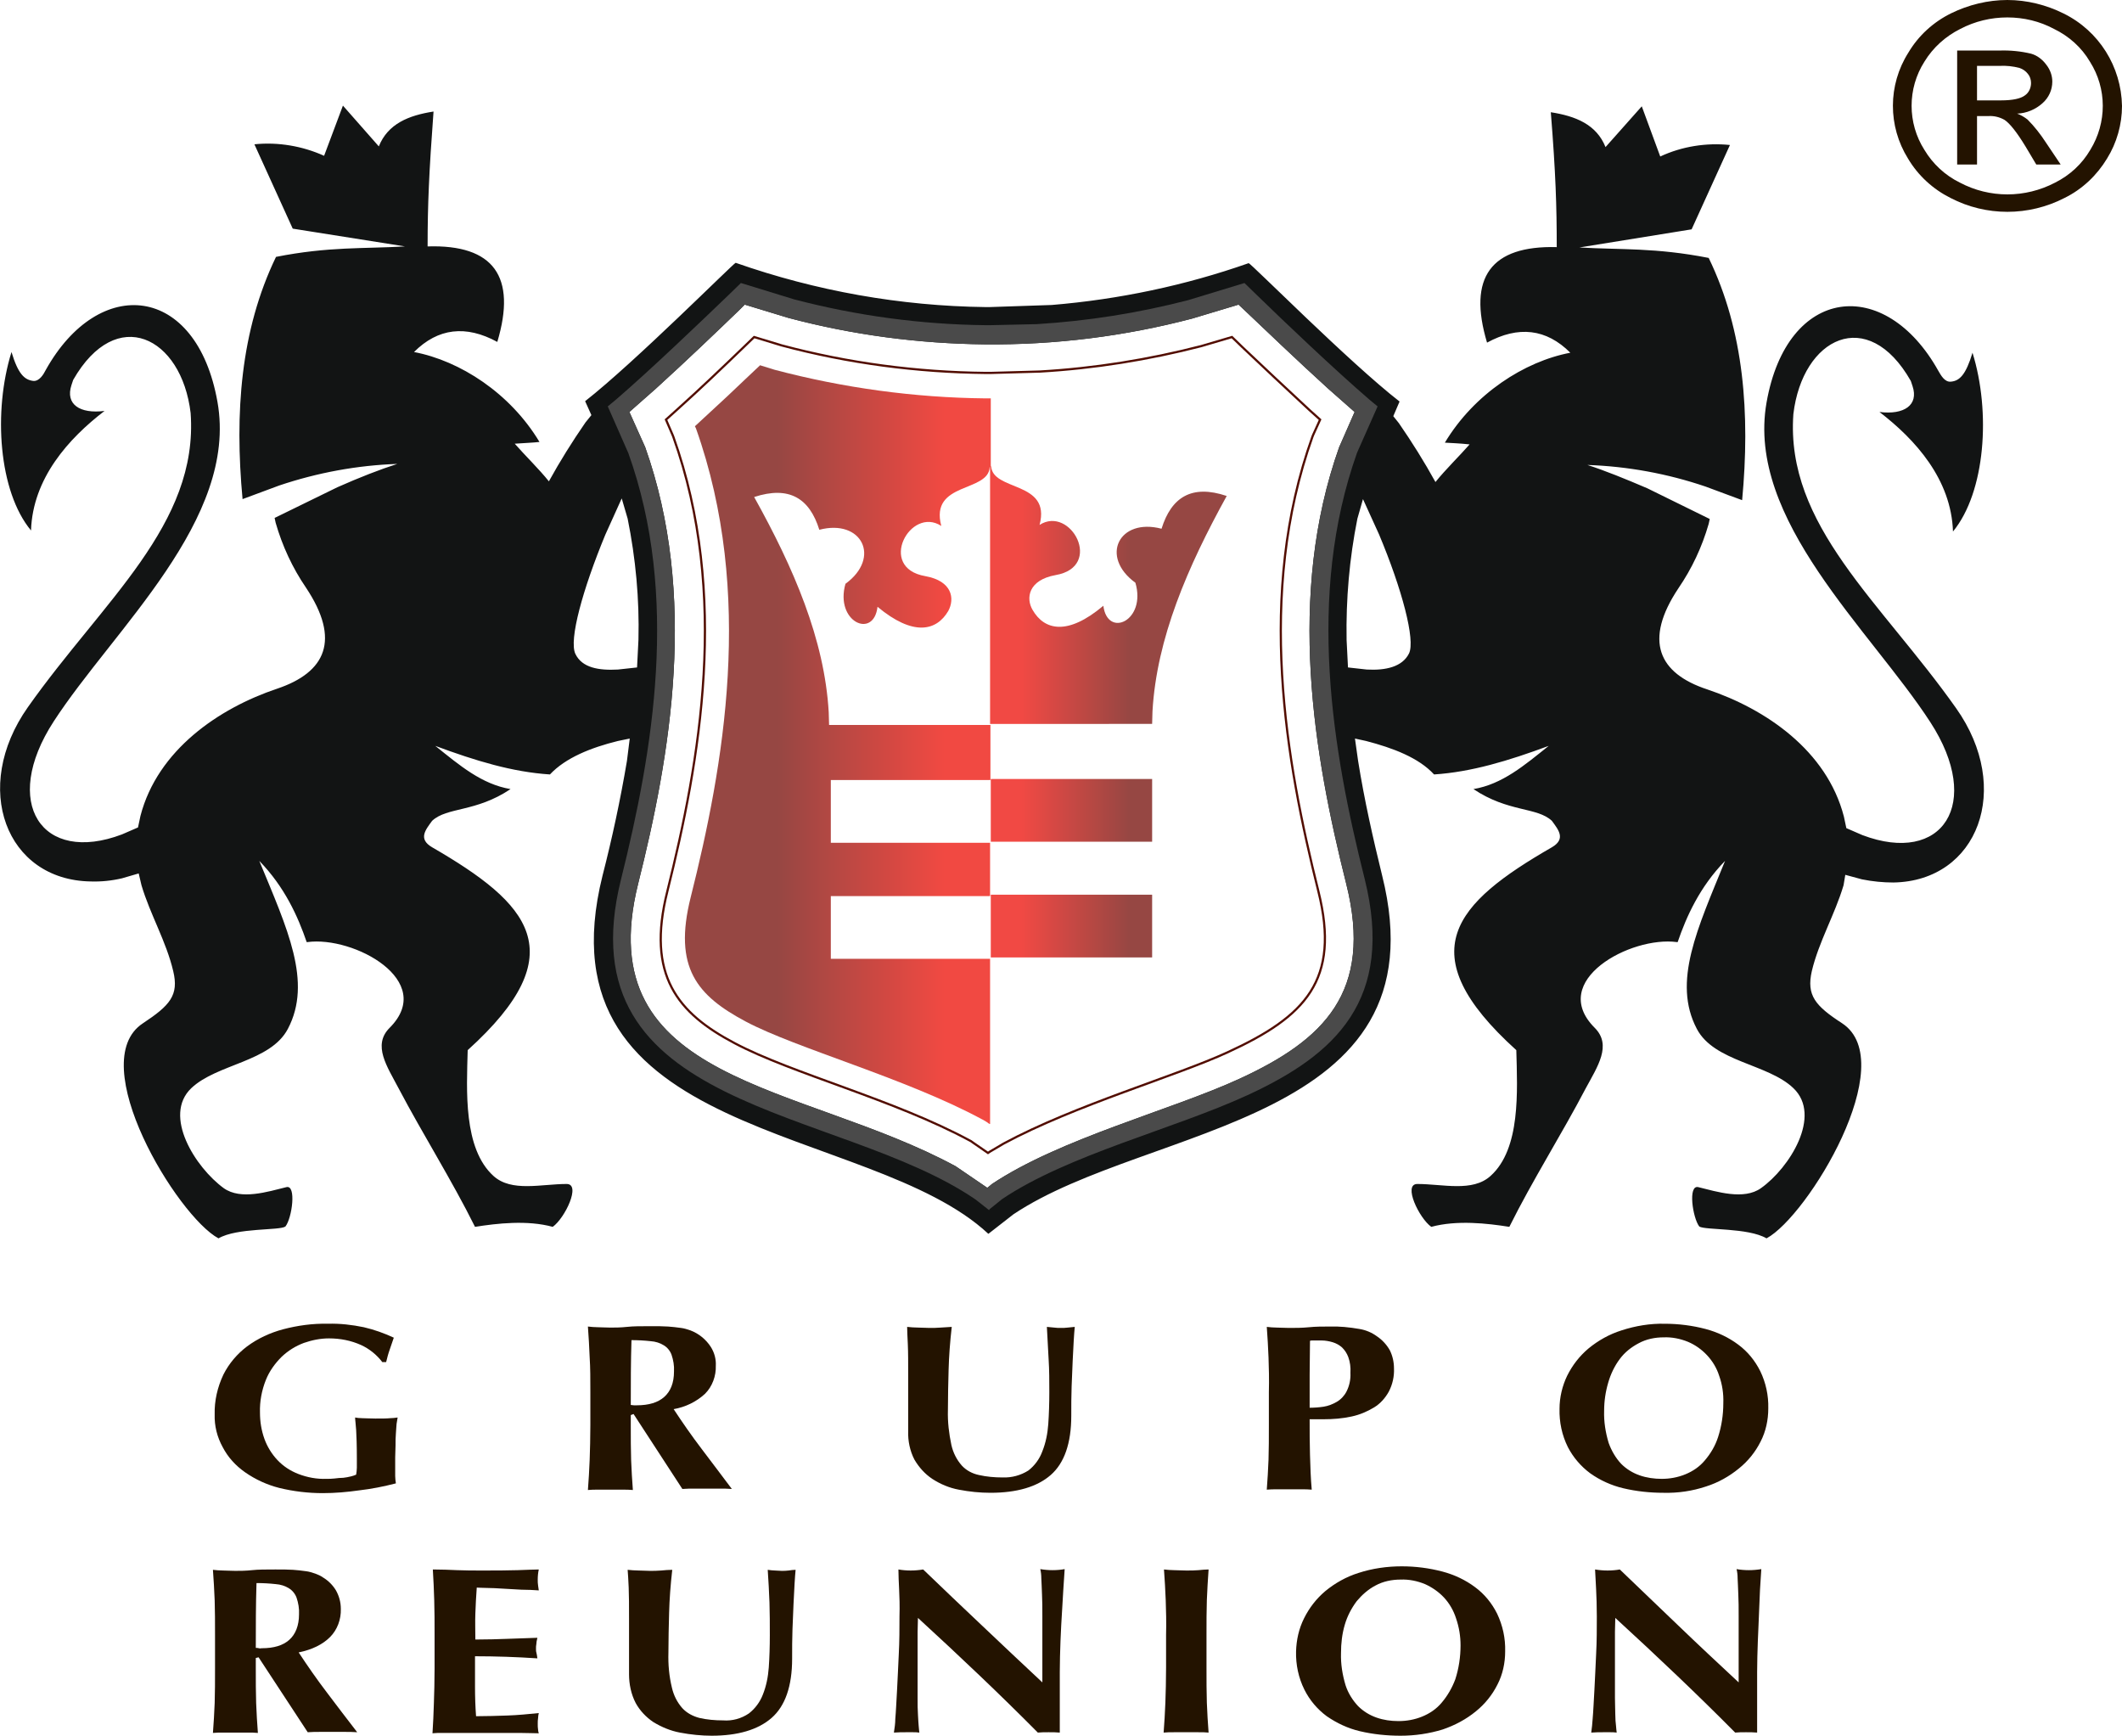 <?xml version="1.0" encoding="utf-8"?>
<!-- Generator: Adobe Illustrator 19.0.0, SVG Export Plug-In . SVG Version: 6.00 Build 0)  -->
<svg version="1.1" id="Слой_1" xmlns="http://www.w3.org/2000/svg" xmlns:xlink="http://www.w3.org/1999/xlink" x="0px" y="0px"
	 viewBox="-1 148 608.9 498" style="enable-background:new -1 148 608.9 498;" xml:space="preserve">
<path style="fill:#121414;" d="M61.7,503.3C49.9,497,23,452.8,40,441.6c7.7-5.1,10.4-8,8.7-15c-2-8.5-6.6-16.2-9.1-24.6l-0.8-3.4
	L34,400c-3,0.7-6,1-9,0.9c-24.3-0.4-34.3-26.9-18-50c21.6-30.6,49-52.4,46.7-84.4c-2.6-21.9-21.3-31.2-33.7-9.5l-0.5,1.5
	c-1.8,5.5,2.4,8.3,9.5,7.4c-10.3,7.9-20.6,19.3-21.1,34.3C-1.4,289-3,266,2.3,249c1.9,6.3,3.7,8,6.3,8.3c1.7,0.1,2.9-1.9,3.5-3.1
	c15.3-27.5,43.3-24.7,49.3,9.1s-29.8,65.2-47,91.7c-15.2,23.4-3.4,41.1,19.6,32.4l4.6-2l0.7-3.3c4.9-18.9,22.5-30.9,39.2-36.5
	c14-4.7,18.3-14,8.3-29c-3.9-5.7-6.8-12-8.7-18.6l-0.3-1.4l18-8.8c6.3-2.8,12.2-5.1,17.2-6.7c-11.5,0.4-22.9,2.5-33.9,6.2l-10.5,3.9
	c-2.3-24.7-0.6-48.4,9.6-69.5c15.2-3,25.1-2.3,37-3L83,213.6l-11-24.2c6.8-0.7,13.8,0.5,20,3.3l5.4-14.4l10.3,11.7
	c2.6-6.5,8.6-8.9,15.7-10c-1.3,17.5-1.7,26.8-1.7,38.7c19-0.6,25.6,8.7,20,27.4c-9-4.9-17-4-23.9,2.9c13.2,2.5,27.6,11.8,36,25.8
	c-1.6,0.2-4.3,0.3-7.1,0.5c2.8,3.2,7,7.3,9.8,10.8c3.2-5.8,6.7-11.4,10.5-16.9l1.7-2.1l-1.8-4c14.2-11.1,42.7-39.7,43.2-39.7
	c23.1,8.1,47.3,12.4,71.7,12.7h1.2l17.8-0.6c19.3-1.6,38.3-5.6,56.5-12c0.6,0,29,28.6,43.3,39.7l-1.8,4.2l1.6,2
	c3.8,5.5,7.3,11.1,10.5,16.9c2.8-3.5,7-7.6,9.8-10.8c-2.7-0.3-5.5-0.4-7.1-0.5c8.4-14,22.8-23.3,36-25.8c-6.9-6.9-14.9-7.8-23.9-2.9
	c-5.6-18.7,1.1-27.9,20-27.4c0-11.8-0.3-21.2-1.7-38.7c7.1,1.1,13.1,3.5,15.7,10l10.4-11.7l5.3,14.4c6.2-2.9,13.2-4,20-3.3l-11,24.2
	l-32.2,5.2c11.9,0.7,21.8,0,37.1,3c10.2,21,11.9,44.8,9.6,69.5l-10.5-3.9c-10.9-3.7-22.3-5.8-33.9-6.2c5,1.6,10.9,4,17.2,6.7
	l17.9,8.8l-0.3,1.4c-1.9,6.6-4.8,12.8-8.7,18.5c-10,15-5.7,24.4,8.3,29c16.7,5.6,34.3,17.5,39.2,36.5l0.7,3.3l4.6,2
	c23,8.7,34.7-9,19.5-32.4c-17.2-26.5-52.9-58.1-47-91.7s34-36.5,49.3-9.1c0.7,1.2,1.8,3.3,3.6,3.1c2.5-0.2,4.3-2,6.2-8.3
	c5.3,17,3.7,40-5.6,51.3c-0.5-15-10.8-26.4-21.1-34.3c7.1,0.9,11.3-2,9.5-7.4l-0.5-1.5c-12.4-21.8-31.1-12.4-33.7,9.5
	c-2.3,32,25.1,53.8,46.7,84.4c16.3,23,6.3,49.6-18,50c-3,0-6-0.3-9-0.9l-4.8-1.3L528,402c-2.5,8.4-7.1,16.2-9.1,24.6
	c-1.6,7,1,10,8.7,15c17,11.2-9.9,55.4-21.7,61.7c-5.3-3.1-17.6-2.3-19.3-3.4c-1.9-2.5-3.3-12-0.3-11.3c5.3,1.3,13.1,3.8,18,0.3
	c8.2-5.8,17.6-20.8,9.3-28.7c-7.3-7-22.7-7.5-27.7-17c-7.1-13.5,0.2-28.8,8.1-48.2c-7.3,7.5-11.1,16-13.6,23.3l-0.2,0
	c-13.3-1.8-37.1,11.1-23.6,24.6c5,5,0.8,11.1-2.6,17.4c-6.8,13-15.3,26.4-21.9,39.7c-6.3-1-15-2-22.4,0c-3.5-2.5-8.2-12.3-4-12.3
	c7.3,0,15.8,2.4,21-2.3c8.7-7.8,7.7-24.4,7.4-36.1c-31-28-17.6-42.2,10.2-58.2c4.1-2.4,1.9-5,0-7.6c-4.3-4-12.5-2.4-22.5-9.1
	c8.3-1.4,14.6-6.8,21.6-12.4c-11.6,4.3-22.2,7.5-32.9,8.2c-4.4-4.8-11.8-7.6-19.5-9.6l-3.2-0.7l0.9,6.4c1.8,11.3,4.3,22.3,6.9,32.9
	c17.9,71.6-66.9,71.2-105.8,97.2l-6.8,5.3l-0.4,0.3c-34.3-32-129.8-26.4-110.7-102.8c2.7-10.5,5.1-21.6,7-32.9l0.8-6.4l-3.4,0.7
	c-7.7,1.9-15,4.8-19.5,9.6c-10.8-0.7-21.3-3.9-32.9-8.2c7,5.6,13.3,11,21.6,12.4c-10,6.7-18.2,5.1-22.5,9.1c-1.9,2.6-4.1,5.2,0,7.6
	c27.8,16.1,41.2,30.2,10.2,58.2c-0.3,11.6-1.3,28.2,7.4,36.1c5.2,4.7,13.7,2.3,21,2.3c4.2,0-0.5,9.8-4,12.3c-7.3-2-16-1-22.3,0
	c-6.6-13.3-15-26.6-21.9-39.7c-3.3-6.3-7.6-12.4-2.6-17.4c13.5-13.5-10.3-26.4-23.6-24.6l-0.2,0c-2.5-7.3-6.3-15.8-13.6-23.3
	c8,19.4,15.3,34.7,8.2,48.2c-5,9.5-20.3,10-27.7,17c-8.3,7.9,1.2,22.8,9.3,28.7c4.9,3.5,12.7,1,18-0.3c2.9-0.7,1.6,8.9-0.3,11.3
	C79.3,501.1,67,500.2,61.7,503.3z M282.3,488.8l1-0.8l0.2-0.2c19.7-13.2,51.7-21.3,71.2-30.3c24.1-11.1,38.4-24.8,30.6-55.9
	c-9.3-37-17.2-82.7-2-125.4l0.1-0.2l4.3-9.8l-7.6-6.7c-8.7-7.9-18.3-17.1-24.1-22.6l-1.6-1.5l-13.3,4c-19.4,5.1-39.4,7.6-59.5,7.4
	c-19-0.2-38-2.7-56.4-7.6l-12.5-3.8l-1.5,1.5c-5.8,5.6-15.3,14.7-24,22.6l-7.6,6.7l4.4,9.8l0.1,0.2c15.2,42.7,7.3,88.4-2,125.4
	c-14.3,57.4,46.8,57,91.1,81l0.3,0.2L282.3,488.8z M176.3,340.1l5.5-0.6l0.4-7.9c0.3-11.7-0.8-23.4-3.1-34.8l-1.7-5.8l-4.7,10.4
	c-6.5,15.7-10.5,30.2-8.6,34.2S170.8,340.4,176.3,340.1L176.3,340.1z M391.2,340.1c5.5,0.3,10.2-0.8,12.1-4.6s-2-18.5-8.6-34.2
	l-4.6-10.1l-1.6,5.6c-2.3,11.5-3.3,23.1-3.1,34.8l0.4,7.9L391.2,340.1z"/>
<path style="fill:#4A4A4A;" d="M282.8,495.2l-3.8-3c-39.5-27.1-118.5-25-101.8-91.9c9.2-36.9,16.8-81.3,2.1-122.3l-5.9-13.4l2.3-1.9
	c10.1-8.7,24.5-22.5,32.3-30l3.6-3.5l15.3,4.7c18,4.7,36.4,7.2,55,7.4h1.2l13.4-0.3c14.7-0.9,29.2-3.2,43.5-6.9l16.1-4.9l3.6,3.5
	c7.7,7.5,22.2,21.3,32.3,30l2.3,1.9l-5.9,13.3c-14.6,41.1-7.1,85.4,2.2,122.3c8.6,34.7-8.4,50.4-33.6,62
	c-21.3,9.8-51.3,17-70.4,29.8l-3.6,2.9L282.8,495.2z M282.3,488.8l1-0.8l0.2-0.2c19.7-13.2,51.7-21.3,71.2-30.3
	c24.1-11.1,38.4-24.8,30.6-55.9c-9.3-37-17.2-82.7-2-125.4l0.1-0.2l4.3-9.8l-7.6-6.7c-8.7-7.9-18.3-17.1-24.1-22.6l-1.6-1.5l-13.3,4
	c-19.4,5.1-39.4,7.6-59.5,7.4c-19-0.2-38-2.7-56.4-7.6l-12.5-3.8l-1.5,1.5c-5.8,5.6-15.3,14.7-24,22.6l-7.6,6.7l4.4,9.8l0.1,0.2
	c15.2,42.7,7.3,88.4-2,125.4c-14.3,57.4,46.8,57,91.1,81l0.3,0.2L282.3,488.8z"/>
<path style="fill:none;stroke:#520D00;stroke-width:0.63;stroke-miterlimit:10;" d="M282.5,478.8l-4.2-2.9l-0.7-0.5l-0.2-0.1
	c-22-11.9-51-19.2-67.6-28c-16.3-8.6-25.4-19.4-19.3-43.6c9.3-37.2,17.9-85.1,1.7-130.4l-0.2-0.5l-1.9-4.4l3-2.7
	c6.7-6,13.7-12.7,19.3-18.1l3-2.9l7.9,2.4c19.1,5.1,38.8,7.7,58.6,7.9h1.3l14.2-0.4c15.6-0.9,31.2-3.4,46.3-7.3l8.8-2.6l3,2.9
	c5.6,5.3,12.7,12,19.3,18.1l3,2.7l-2,4.4l-0.2,0.5c-16.2,45.3-7.6,93.2,1.7,130.4c6.4,25.6-3.8,36-26,46.2
	c-14.7,6.8-43.7,15.1-64.3,26.2l-3.9,2.3L282.5,478.8z"/>
<linearGradient id="SVGID_1_" gradientUnits="userSpaceOnUse" x1="868.59" y1="215.45" x2="820.48" y2="215.45" gradientTransform="matrix(1 0 0 -1 -598.55 577)">
	<stop  offset="0" style="stop-color:#F14942"/>
	<stop  offset="1" style="stop-color:#964743"/>
</linearGradient>
<path style="fill:url(#SVGID_1_);" d="M282.8,470.4l-0.7-0.5l-1-0.6l-0.4-0.2c-21.9-11.8-53.2-20.3-67.7-28
	c-13.9-7.4-20.9-15.4-15.8-35.7c9.4-37.4,18.4-87,1.5-134.5l-0.3-0.6l9.4-8.7c3.3-3.1,6.5-6.2,9.3-8.8l4.2,1.3
	c19.7,5.2,40.1,8,60.5,8.2h1.4h0.1v20.5l-0.3-0.9c-0.2,7.5-17.3,4.2-13.9,17c-8.9-5.8-18.5,12-4.6,14.4c7.8,1.4,8.5,6.5,6.6,10
	c-3.4,5.8-10.1,7.3-20.3-1.2c-1.1,9.4-12.3,4.3-9.2-6.6c10.3-7.5,4.7-18.7-7.5-15.5c-2.8-9-8.6-12.7-18.7-9.4
	c11.3,20.3,20.2,40.8,21.4,61.8l0.1,3.6h46.3v15.8h-45.8v18h45.7v15.3h-45.7v18h45.7v47.4L282.8,470.4z"/>
<linearGradient id="SVGID_2_" gradientUnits="userSpaceOnUse" x1="921.96" y1="258.355" x2="890.77" y2="258.355" gradientTransform="matrix(1 0 0 -1 -598.55 577)">
	<stop  offset="0" style="stop-color:#964743"/>
	<stop  offset="1" style="stop-color:#F14944"/>
</linearGradient>
<path style="fill:url(#SVGID_2_);" d="M329.6,355.7l0.1-3.6c1.2-21,10.1-41.5,21.3-61.8c-10.1-3.4-15.9,0.4-18.7,9.4
	c-12.2-3.2-17.8,8-7.5,15.5c3.2,10.9-8,16-9.2,6.6c-10.2,8.6-16.9,7.1-20.3,1.2c-2-3.4-1.2-8.6,6.6-10c13.9-2.4,4.3-20.1-4.6-14.4
	c3.4-12.8-13.7-9.5-13.9-17l-0.3,0.9v73.2H329.6z"/>
<linearGradient id="SVGID_3_" gradientUnits="userSpaceOnUse" x1="921.86" y1="179.905" x2="890.68" y2="179.905" gradientTransform="matrix(1 0 0 -1 -598.55 577)">
	<stop  offset="0" style="stop-color:#964743"/>
	<stop  offset="1" style="stop-color:#F14944"/>
</linearGradient>
<path style="fill:url(#SVGID_3_);" d="M283.3,422.7v-18h46.3v18H283.3z M283.3,389.5v-18h46.3v18H283.3z"/>
<path style="fill:#231300;" d="M102.6,533.9c-2.9-1.3-6-1.9-9.2-1.9c-2.5,0-4.9,0.5-7.2,1.3c-2.4,0.9-4.5,2.2-6.4,4
	c-1.9,1.9-3.5,4.1-4.5,6.6c-1.2,3-1.8,6.2-1.7,9.4c0,2.6,0.4,5.1,1.3,7.6c0.8,2.2,2.1,4.3,3.7,6c1.7,1.8,3.7,3.1,6,4
	c2.6,1,5.3,1.5,8.1,1.4c0.7,0,1.5,0,2.3-0.1s1.7-0.2,2.5-0.2c0.7-0.1,1.5-0.2,2.2-0.4c0.5-0.1,1-0.3,1.5-0.5c0.1-0.7,0.2-1.3,0.2-2
	c0-0.8,0-1.7,0-2.7c0-3.7-0.1-6.4-0.2-8.1s-0.3-2.9-0.3-3.6c0.5,0.1,1.2,0.2,2.1,0.2s2.1,0.1,3.7,0.1c1.9,0,3.3,0,4.2-0.1
	c0.7,0,1.5-0.1,2.2-0.2c-0.1,0.6-0.2,1.2-0.3,1.8c-0.1,0.8-0.1,1.8-0.2,2.8s-0.1,2.2-0.1,3.4s-0.1,2.3-0.1,3.4v2.2
	c0,1.2,0,2.2,0,3.2c0,0.7,0.1,1.4,0.2,2.1c-3.5,0.9-7,1.6-10.5,2c-3.5,0.5-7,0.8-10.5,0.8c-4.2,0-8.4-0.5-12.5-1.5
	c-3.5-0.9-6.8-2.4-9.8-4.5c-2.7-1.9-4.9-4.3-6.4-7.2c-1.6-2.9-2.4-6.1-2.3-9.4c-0.1-3.9,0.8-7.8,2.5-11.4c1.6-3.2,4-6,6.8-8.1
	c3.1-2.3,6.6-3.9,10.3-4.9c4.2-1.1,8.5-1.7,12.9-1.6c3.5-0.1,6.9,0.3,10.3,1c3,0.7,5.8,1.7,8.6,3c-0.4,1.2-0.8,2.4-1.2,3.5
	c-0.4,1.1-0.7,2.3-1,3.5h-1.1C107.1,536.7,105,535,102.6,533.9z"/>
<path style="fill:#231300;" d="M180,554v2.8c0,3.8,0,7.1,0.1,10.1s0.3,5.8,0.5,8.6c-1-0.1-1.9-0.1-2.9-0.1h-7.1c-1,0-2,0-2.9,0.1
	c0.2-2.8,0.4-5.7,0.5-8.6c0.1-3,0.2-6.3,0.2-10.1v-9.3c0-3.8,0-7.1-0.2-10.1c-0.1-2.9-0.3-5.9-0.5-8.8c0.9,0.1,1.9,0.2,2.9,0.2
	s2.2,0.1,3.5,0.1s3,0,4.8-0.2s4-0.2,6.7-0.2c2,0,3.7,0,5.1,0.1c1.2,0.1,2.4,0.2,3.7,0.4c0.9,0.1,1.8,0.4,2.7,0.7
	c2.4,0.9,4.5,2.6,5.9,4.8c1,1.6,1.5,3.5,1.4,5.3c0.1,3-1,6-3.1,8.1c-2.5,2.3-5.6,3.8-9,4.4c2.5,3.8,5.2,7.7,8.1,11.5
	c2.9,3.8,5.8,7.7,8.6,11.4c-1.2-0.1-2.4-0.1-3.5-0.1h-7.1c-1.2,0-2.4,0-3.6,0.1l-14-21.5L180,554z M191.7,536.7
	c-0.4-1.1-1.2-2.1-2.2-2.7c-1.1-0.7-2.4-1.1-3.8-1.2c-1.8-0.2-3.7-0.3-5.5-0.3c-0.2,6.2-0.2,12.4-0.2,18.6l0.9,0.1h0.8
	c3.5,0,6.1-0.8,7.9-2.4s2.8-4,2.8-7.3C192.5,539.8,192.2,538.2,191.7,536.7L191.7,536.7z"/>
<path style="fill:#231300;" d="M274.1,575.4c-2.7-0.5-5.3-1.6-7.6-3.1c-2.1-1.4-3.8-3.3-5.1-5.5c-1.3-2.5-1.9-5.4-1.8-8.2
	c0-1.8,0-3.4,0-4.9s0-2.8,0-4s0-2.4,0-3.5s0-2.3,0-3.5c0-3.7,0-6.7-0.1-8.9s-0.2-4-0.2-5.1c1,0.1,2.1,0.2,3.2,0.2s2.2,0.1,3.2,0.1
	s2.1,0,3.2-0.1s2.2-0.1,3.2-0.2c-0.5,4.4-0.8,8.5-0.9,12.3c-0.1,3.8-0.2,7.6-0.2,11.6c-0.1,3.4,0.3,6.7,1,10c0.5,2.2,1.5,4.2,3,5.9
	c1.3,1.4,3,2.3,4.9,2.7c2.2,0.5,4.5,0.7,6.8,0.7c2.6,0.1,5.2-0.6,7.4-2c1.8-1.4,3.2-3.3,4-5.5c1-2.5,1.5-5.1,1.7-7.8
	c0.2-2.9,0.3-6,0.3-9.2s0-6.3-0.2-9.4s-0.3-6.2-0.5-9.3l2.1,0.2c0.6,0.1,1.3,0.1,1.9,0.1c0.7,0,1.3,0,2-0.1l2-0.2
	c-0.1,1-0.2,2.3-0.3,4s-0.2,3.6-0.3,5.8s-0.2,4.7-0.3,7.3s-0.1,5.5-0.1,8.4c0,7.9-2,13.6-5.9,17s-9.7,5.1-17.3,5.1
	C280.2,576.3,277.2,576,274.1,575.4z"/>
<path style="fill:#231300;" d="M363,537.5c-0.1-2.9-0.3-5.9-0.5-8.8c0.9,0.1,1.9,0.2,2.9,0.2s2.2,0.1,3.5,0.1c1.8,0,3.7,0,5.7-0.2
	s3.9-0.2,5.8-0.2c2.9-0.1,5.8,0.2,8.7,0.7c1.8,0.3,3.5,1,5,2.1c1.5,1,2.8,2.4,3.7,4c0.8,1.6,1.2,3.4,1.2,5.2
	c0.1,2.3-0.4,4.6-1.5,6.7c-1,1.8-2.4,3.4-4.2,4.5c-2,1.2-4.1,2.1-6.4,2.6c-2.7,0.6-5.4,0.8-8.1,0.8h-4c0,3.4,0,6.8,0.1,10.2
	s0.2,6.7,0.5,10c-0.9-0.1-1.9-0.1-2.9-0.1h-7.1c-1,0-2,0-2.9,0.1c0.2-2.8,0.4-5.7,0.5-8.6s0.1-6.3,0.1-10.1v-9.3
	C363.2,543.8,363.1,540.4,363,537.5z M385.9,537.4c-0.4-1.1-1-2-1.8-2.8c-0.8-0.7-1.7-1.2-2.7-1.5c-1-0.3-2.1-0.5-3.2-0.5h-2.6
	c-0.2,0-0.5,0-0.7,0.1c0,3.3-0.1,6.5-0.1,9.7s0,6.3,0,9.5c1.3,0,2.7-0.1,4-0.3c1.3-0.2,2.6-0.7,3.8-1.4c1.2-0.7,2.2-1.8,2.8-3
	c0.8-1.6,1.2-3.4,1.1-5.3C386.6,540.3,386.4,538.8,385.9,537.4L385.9,537.4z"/>
<path style="fill:#231300;" d="M448.7,542.7c1.5-3,3.5-5.6,6.1-7.8c2.8-2.3,6-4.1,9.5-5.2c4-1.3,8.2-2,12.4-1.9
	c3.9,0,7.9,0.5,11.7,1.5c3.4,0.9,6.6,2.4,9.4,4.5c2.7,2,4.8,4.6,6.3,7.6c1.6,3.3,2.4,7,2.3,10.7c0,3.3-0.7,6.6-2.2,9.5
	c-1.5,3-3.6,5.6-6.2,7.7c-2.8,2.3-6,4.1-9.5,5.2c-3.9,1.3-8,1.9-12.1,1.8c-3.9,0-7.8-0.4-11.6-1.3c-3.4-0.8-6.7-2.3-9.5-4.3
	c-2.7-2-4.9-4.6-6.4-7.5c-1.7-3.4-2.5-7.2-2.4-11C446.5,548.9,447.3,545.6,448.7,542.7z M492.3,542.7c-0.7-2.2-1.9-4.2-3.5-5.9
	c-1.5-1.6-3.3-2.9-5.4-3.8c-2.2-0.9-4.6-1.4-7-1.3c-2.5,0-5,0.5-7.2,1.7c-2.1,1.1-4,2.6-5.4,4.5c-1.5,2-2.6,4.3-3.3,6.7
	c-0.8,2.7-1.2,5.4-1.2,8.2c-0.1,3.1,0.4,6.2,1.3,9.2c0.8,2.2,2,4.3,3.6,6c1.5,1.5,3.3,2.6,5.3,3.3c2,0.7,4.2,1,6.3,1
	c2.3,0,4.6-0.4,6.8-1.3c2.2-0.9,4.1-2.2,5.6-4c1.7-2,3-4.2,3.8-6.7c1-3.1,1.5-6.4,1.5-9.7C493.6,547.9,493.2,545.2,492.3,542.7
	L492.3,542.7z"/>
<path style="fill:#231300;" d="M575,148c5.6,0,11.2,1.4,16.2,3.9c10.1,5,16.5,15.2,16.7,26.5c0,5.3-1.5,10.6-4.3,15.1
	c-2.9,4.8-7.1,8.8-12.2,11.3c-10.3,5.3-22.5,5.3-32.7,0c-5-2.5-9.3-6.4-12.2-11.3c-5.8-9.3-5.8-21.1,0.1-30.4
	c2.9-4.9,7.2-8.8,12.3-11.3C563.8,149.4,569.4,148,575,148z M575,153c-4.7,0-9.3,1.1-13.5,3.3c-4.2,2.1-7.8,5.3-10.3,9.4
	c-4.9,7.7-4.9,17.6,0,25.3c2.4,4,5.9,7.3,10.2,9.4c8.5,4.5,18.7,4.5,27.3,0c4.2-2.1,7.7-5.3,10.1-9.4c4.8-7.8,4.8-17.6-0.1-25.3
	c-2.4-4.1-6-7.3-10.3-9.4C584.3,154.1,579.7,153,575,153z M560.6,195.2v-32.7h12.2c3-0.1,6.1,0.2,9,0.9c1.8,0.5,3.3,1.7,4.4,3.2
	c1.1,1.4,1.7,3.1,1.7,4.8c0,2.4-1,4.6-2.8,6.2c-2,1.8-4.6,2.9-7.3,3c1.1,0.4,2.1,1,3,1.7c2,2,3.7,4.2,5.2,6.5l4.3,6.4h-7l-3.1-5.2
	c-2.5-4.1-4.5-6.6-6-7.6c-1.4-0.8-3-1.2-4.6-1.1h-3.3v13.9L560.6,195.2z M566.3,176.8h6.9c3.3,0,5.6-0.5,6.8-1.4
	c1.2-0.8,1.8-2.2,1.8-3.6c0-0.9-0.3-1.9-0.9-2.6c-0.6-0.8-1.5-1.4-2.4-1.7c-1.9-0.5-3.8-0.7-5.7-0.6h-6.5L566.3,176.8z"/>
<path style="fill:#231300;" d="M72.4,623.7v2.8c0,3.8,0,7.1,0.1,10.1s0.3,5.8,0.5,8.6c-0.9-0.1-1.9-0.1-2.9-0.1H63c-1,0-2,0-2.9,0.1
	c0.2-2.8,0.4-5.7,0.5-8.6s0.1-6.3,0.1-10.1v-9.3c0-3.8,0-7.1-0.1-10s-0.3-5.9-0.5-8.8c0.9,0.1,1.9,0.2,2.9,0.2s2.2,0.1,3.5,0.1
	s3,0,4.8-0.2s4-0.2,6.7-0.2c2,0,3.7,0,5.1,0.1c1.2,0.1,2.4,0.2,3.7,0.4c0.9,0.1,1.8,0.4,2.7,0.7c0.8,0.3,1.5,0.6,2.2,1.1
	c1.5,0.9,2.8,2.2,3.7,3.7c0.9,1.6,1.4,3.4,1.4,5.3c0.1,3-1,6-3.1,8.1c-2.1,2.1-5.1,3.6-9,4.4c2.5,3.8,5.2,7.7,8.1,11.5
	s5.8,7.7,8.7,11.4c-1.2-0.1-2.4-0.1-3.5-0.1h-7.1c-1.2,0-2.4,0-3.6,0.1l-14.1-21.5L72.4,623.7z M84.1,606.4
	c-0.4-1.1-1.2-2.1-2.2-2.7c-1.1-0.7-2.4-1.1-3.8-1.2c-1.8-0.2-3.7-0.3-5.5-0.3c-0.2,6.2-0.2,12.3-0.2,18.6c0.3,0,0.6,0,0.9,0.1
	s0.6,0,0.8,0c3.5,0,6.1-0.8,7.9-2.4s2.8-4.1,2.8-7.3C84.9,609.5,84.6,607.9,84.1,606.4z"/>
<path style="fill:#231300;" d="M123.6,607.1c-0.1-2.9-0.2-5.9-0.4-8.8c2.4,0,4.7,0.1,7,0.2s4.6,0.1,7,0.1c3.9,0,7.3,0,10.3-0.1
	s5-0.2,6.1-0.2c-0.2,0.9-0.3,1.9-0.3,2.9c0,0.6,0,1.1,0.1,1.7c0.1,0.5,0.1,0.9,0.2,1.4c-1.5-0.1-3.2-0.2-5-0.2l-5.3-0.3
	c-1.7-0.1-3.2-0.2-4.6-0.2s-2.3-0.1-2.9-0.1c-0.2,2.5-0.3,5-0.4,7.4s0,5,0,7.5c3.4,0,6.5-0.1,9.2-0.2s5.6-0.2,8.6-0.3
	c-0.2,0.8-0.3,1.4-0.3,1.8c-0.1,0.4-0.1,0.9-0.1,1.3c0,0.4,0,0.8,0.1,1.1c0.1,0.4,0.2,0.9,0.3,1.7c-6-0.4-12-0.6-17.9-0.6
	c0,1.5,0,2.9,0,4.3s0,2.9,0,4.4c0,3,0.1,5.8,0.3,8.5c3,0,6-0.1,9-0.2s6-0.4,9-0.7c-0.1,0.5-0.2,0.9-0.2,1.4
	c-0.1,0.6-0.1,1.1-0.1,1.7c0,0.6,0,1.1,0.1,1.7c0,0.3,0.1,0.7,0.2,1c-1.4,0-3.2-0.1-5.2-0.1s-4.9,0-8.5,0h-12.6c-1.2,0-2.1,0-2.7,0
	s-1.1,0.1-1.5,0.1c0.2-2.8,0.3-5.7,0.4-8.6c0.1-2.9,0.2-6.3,0.2-10.1v-9.3C123.7,613.4,123.7,610.1,123.6,607.1z"/>
<path style="fill:#231300;" d="M194.1,645.1c-2.7-0.5-5.3-1.6-7.6-3c-2.1-1.4-3.9-3.3-5.1-5.5c-1.3-2.5-1.9-5.4-1.9-8.2
	c0-1.8,0-3.5,0-4.9s0-2.8,0-4s0-2.4,0-3.6s0-2.3,0-3.5c0-3.7,0-6.6-0.1-8.9s-0.2-4-0.3-5.1c1,0.1,2.1,0.2,3.2,0.2s2.2,0.1,3.2,0.1
	s2.1,0,3.2-0.1s2.2-0.2,3.2-0.2c-0.5,4.4-0.8,8.5-0.9,12.3s-0.2,7.7-0.2,11.5c-0.1,3.4,0.2,6.7,1,10c0.5,2.2,1.5,4.2,3,5.9
	c1.3,1.4,3,2.3,4.9,2.8c2.2,0.5,4.5,0.7,6.8,0.7c2.6,0.2,5.2-0.5,7.4-2c1.8-1.4,3.2-3.3,4-5.4c1-2.5,1.5-5.1,1.7-7.8
	c0.2-2.9,0.3-6,0.3-9.2s0-6.3-0.1-9.4s-0.3-6.2-0.5-9.4c0.7,0.1,1.5,0.2,2.1,0.2s1.3,0.1,1.9,0.1s1.3,0,2-0.1s1.3-0.2,2-0.2
	c-0.1,1-0.2,2.3-0.3,4s-0.2,3.6-0.3,5.8s-0.2,4.7-0.3,7.3s-0.1,5.5-0.1,8.4c0,7.9-2,13.6-5.9,17c-3.9,3.4-9.7,5.1-17.2,5.1
	C200.4,646,197.2,645.7,194.1,645.1z"/>
<path style="fill:#231300;" d="M257,604c-0.1-2.2-0.2-4-0.2-5.7c2.3,0.4,4.7,0.4,7.1,0c5.7,5.5,11.4,10.9,17,16.2
	s11.3,10.7,17.2,16.2v-12.6c0-2.3,0-4.4,0-6.6s0-4.1-0.1-6s-0.1-3.4-0.2-4.7c0-0.9-0.1-1.8-0.3-2.6c1.2,0.2,2.4,0.3,3.5,0.3
	c1.2,0,2.4-0.1,3.5-0.3c-0.3,4.1-0.5,7.9-0.7,11.2s-0.4,6.5-0.5,9.5s-0.2,5.9-0.2,8.8s0,6,0,9.2v8.2c-1-0.1-2.1-0.1-3.2-0.1
	s-2.2,0-3.1,0.1c-10.8-10.9-22.3-21.8-34.4-32.9c0,1.3-0.1,2.6-0.1,4s0,2.7,0,4v7.9c0,2.7,0,5,0,7s0,3.5,0.1,4.8s0.1,2.4,0.2,3.2
	s0.1,1.5,0.2,2c-0.6-0.1-1.3-0.1-1.9-0.1h-1.8c-1.2,0-2.4,0-3.6,0.1c0.2-1.3,0.4-2.6,0.4-3.9c0.2-2.2,0.3-4.9,0.5-8.2
	s0.3-6.7,0.5-10.4s0.2-7.4,0.2-10.8C257.2,608.7,257.1,606.1,257,604z"/>
<path style="fill:#231300;" d="M333.5,607.1c-0.1-2.9-0.3-5.9-0.5-8.8c0.9,0.1,1.9,0.2,2.9,0.2s2.2,0.1,3.5,0.1s2.5,0,3.5-0.1
	s2-0.2,2.9-0.2c-0.2,3-0.4,5.9-0.5,8.8s-0.1,6.3-0.1,10v9.3c0,3.8,0,7.1,0.1,10.1s0.3,5.8,0.5,8.6c-0.9-0.1-1.8-0.1-2.9-0.1h-7.1
	c-1,0-2,0-2.9,0.1c0.2-2.8,0.4-5.7,0.5-8.6c0.1-2.9,0.2-6.3,0.2-10.1v-9.3C333.7,613.4,333.6,610.1,333.5,607.1z"/>
<path style="fill:#231300;" d="M373.2,612.3c1.5-3,3.5-5.6,6.1-7.8c2.8-2.3,6-4.1,9.5-5.2c4-1.3,8.2-1.9,12.4-1.9
	c4,0,7.9,0.5,11.7,1.5c3.4,0.9,6.6,2.4,9.4,4.5c2.7,2,4.8,4.6,6.3,7.6c1.6,3.4,2.4,7,2.3,10.8c0,3.3-0.7,6.6-2.2,9.5
	c-1.5,3-3.6,5.6-6.2,7.7c-2.8,2.3-6,4-9.5,5.2c-3.9,1.2-8,1.8-12.1,1.8c-3.9,0-7.9-0.4-11.7-1.3c-3.4-0.8-6.6-2.3-9.5-4.3
	c-2.7-2-4.9-4.6-6.4-7.6c-1.7-3.4-2.5-7.2-2.4-11C371,618.5,371.7,615.3,373.2,612.3z M416.8,612.3c-0.7-2.2-1.9-4.3-3.5-6
	c-1.5-1.6-3.4-2.9-5.4-3.8c-2.2-0.9-4.6-1.4-7-1.3c-2.5,0-5,0.5-7.2,1.7c-2.1,1.1-3.9,2.7-5.4,4.5c-1.5,2-2.7,4.3-3.4,6.7
	c-0.8,2.7-1.1,5.4-1.1,8.2c-0.1,3.1,0.4,6.2,1.3,9.2c0.7,2.2,2,4.3,3.6,6c1.5,1.5,3.3,2.6,5.3,3.3c2,0.7,4.1,1,6.3,1
	c2.3,0,4.6-0.4,6.8-1.3c2.2-0.9,4.1-2.2,5.6-4c1.7-2,3-4.3,3.9-6.7c1-3.1,1.5-6.4,1.5-9.7C418.1,617.5,417.7,614.9,416.8,612.3
	L416.8,612.3z"/>
<path style="fill:#231300;" d="M457,604c-0.1-2.2-0.2-4-0.3-5.7c1.2,0.2,2.4,0.3,3.6,0.3c1.2,0,2.4-0.1,3.5-0.3
	c5.7,5.5,11.4,10.9,16.9,16.2s11.3,10.7,17.2,16.2v-12.6c0-2.3,0-4.4,0-6.6s0-4.1-0.1-6s-0.1-3.4-0.2-4.7c0-0.9-0.1-1.8-0.3-2.6
	c2.3,0.4,4.7,0.4,7.1,0c-0.3,4.1-0.5,7.9-0.6,11.2s-0.3,6.5-0.4,9.5s-0.2,5.9-0.2,8.8s0,6,0,9.2v8.2c-1-0.1-2.1-0.1-3.2-0.1
	s-2.2,0-3.1,0.1c-10.8-10.9-22.3-21.8-34.4-32.9c0,1.3-0.1,2.6-0.1,4s0,2.7,0,4v7.9c0,2.7,0,5,0,7s0.1,3.5,0.1,4.8s0.1,2.4,0.2,3.2
	s0.1,1.5,0.2,2c-0.6-0.1-1.3-0.1-1.9-0.1h-1.8c-1.2,0-2.4,0-3.6,0.1c0.2-1.3,0.3-2.6,0.4-3.9c0.2-2.2,0.3-4.9,0.5-8.2
	c0.2-3.2,0.3-6.7,0.5-10.4s0.2-7.4,0.2-10.8C457.2,608.7,457.1,606.1,457,604z"/>
</svg>
